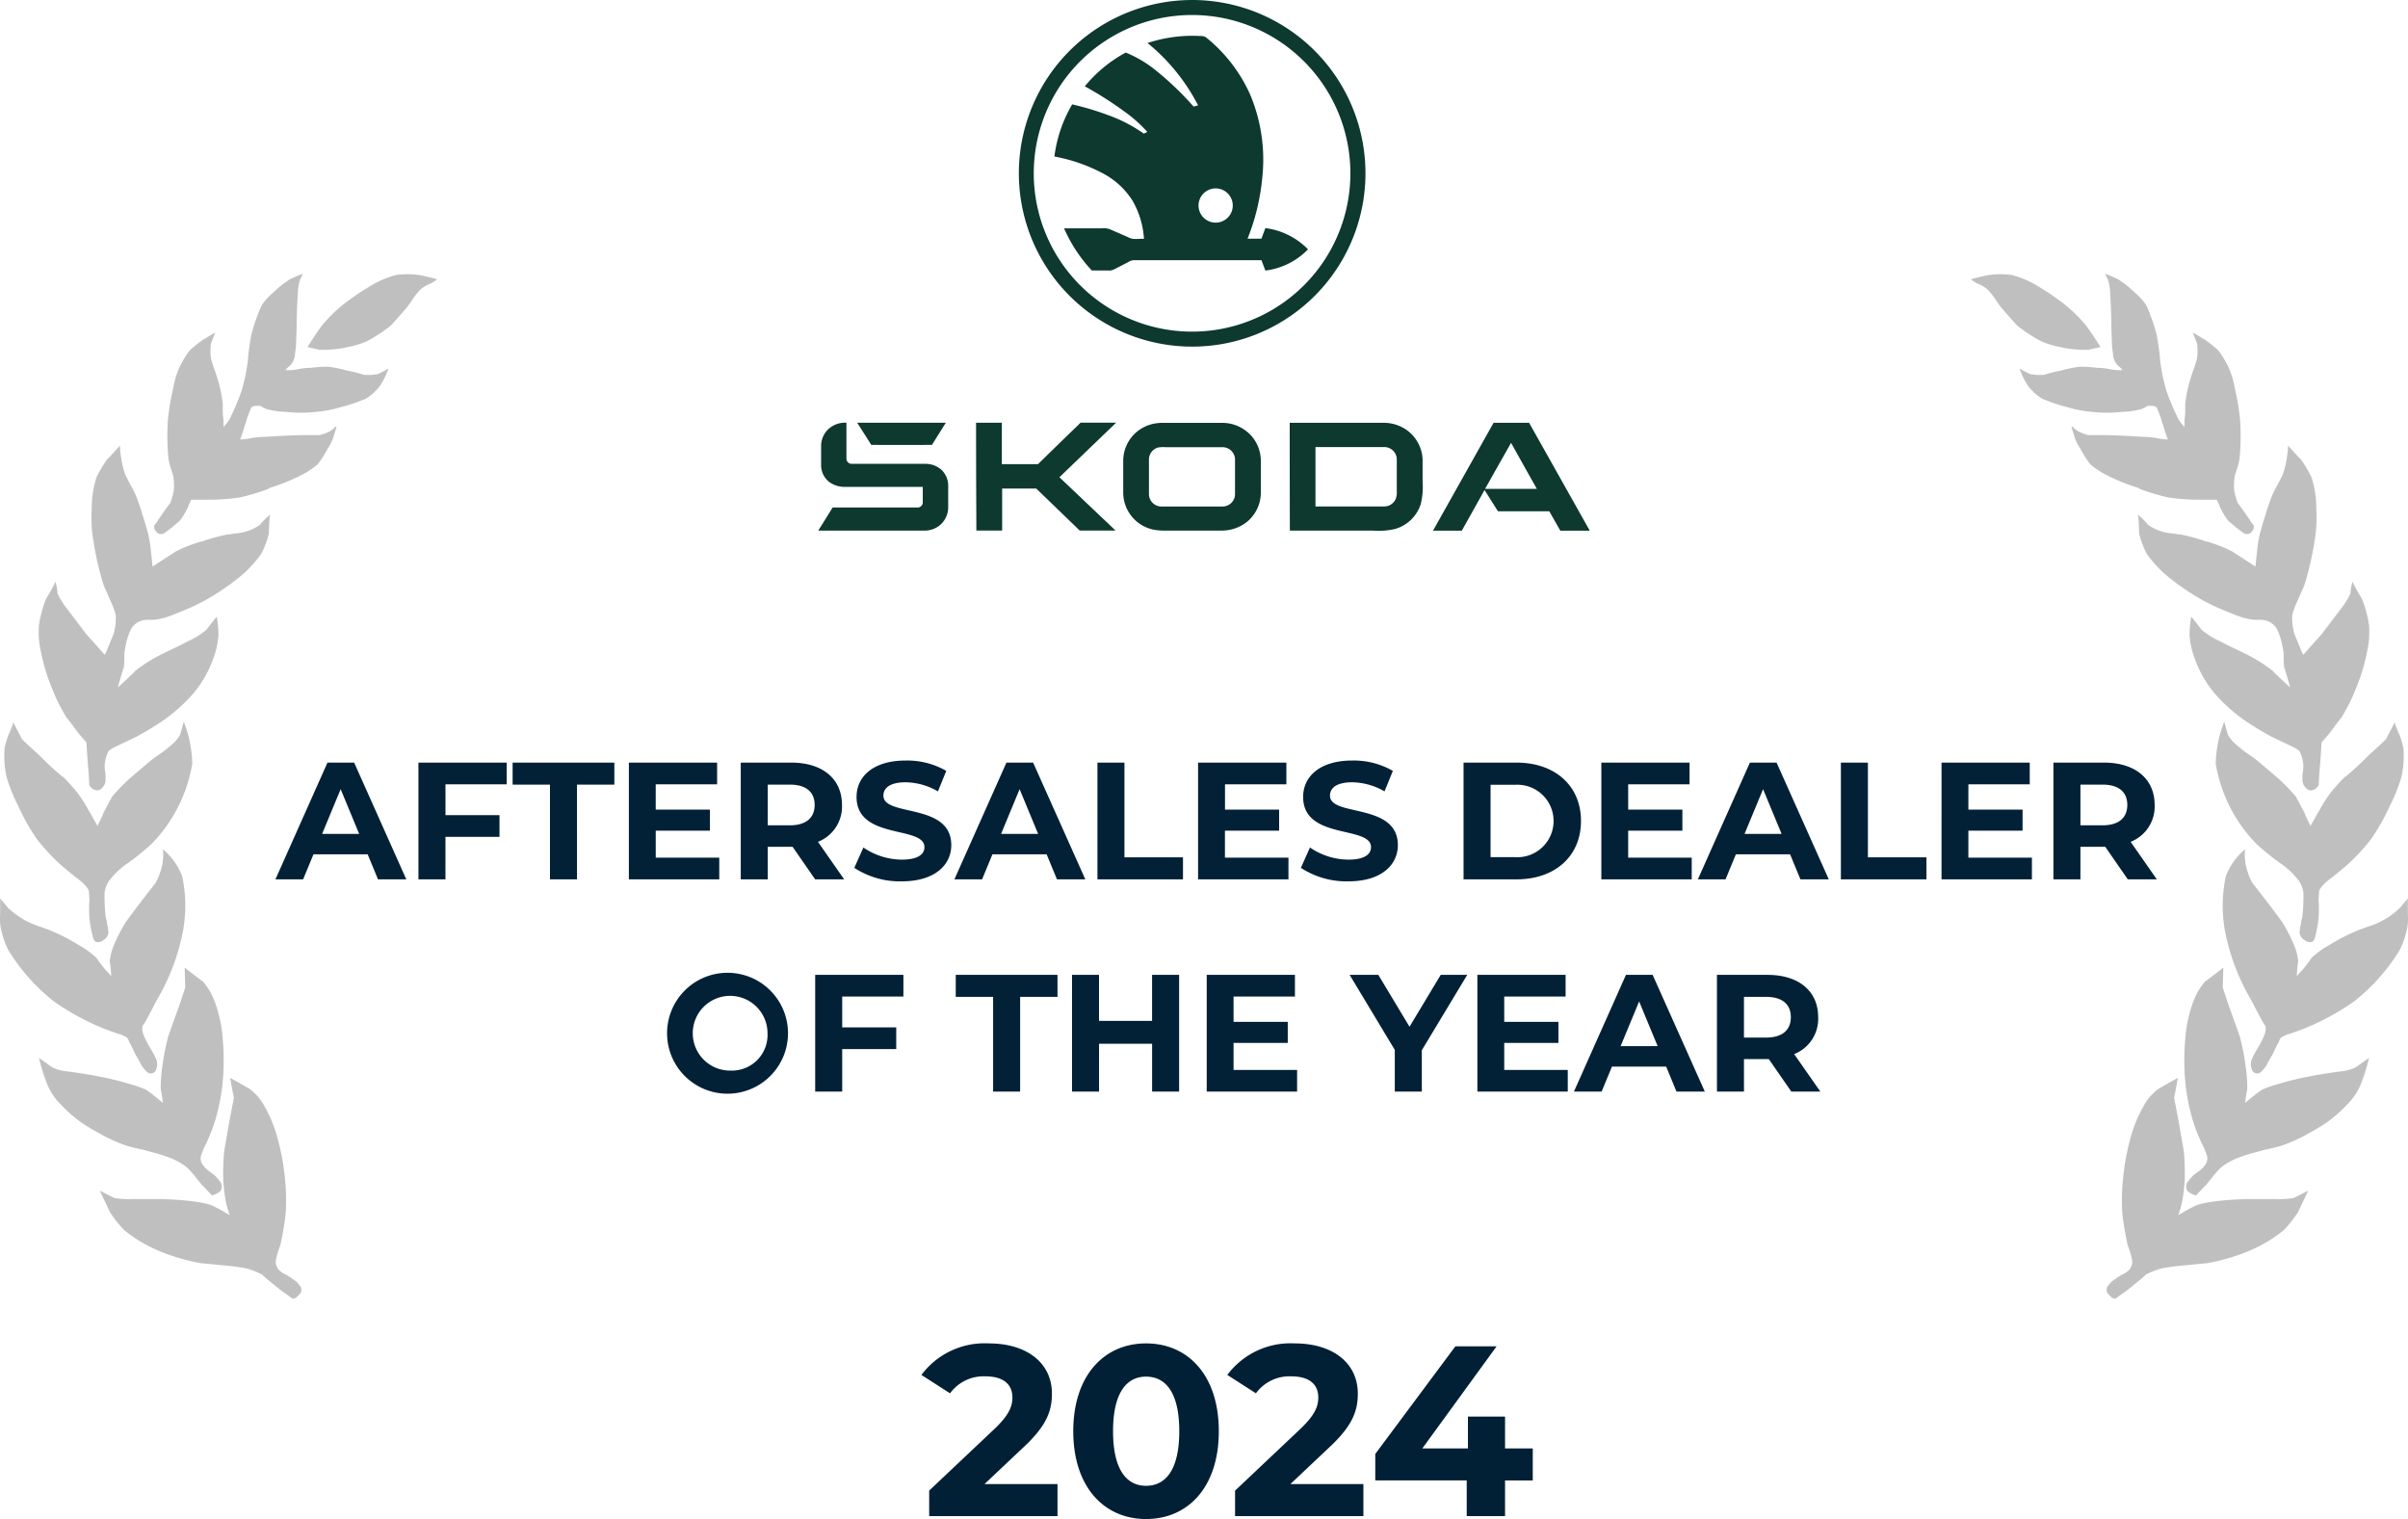 <svg xmlns="http://www.w3.org/2000/svg" width="158.83" height="100.192" viewBox="0 0 158.83 100.192"><g transform="translate(502.17 -698)"><g transform="translate(-502.17 698)"><path d="M24.933,58H26.8L23.36,50.3H21.6L18.168,58h1.826l.682-1.65h3.575Zm-3.685-3,1.221-2.948L23.69,55ZM33.421,51.73V50.3H27.6V58h1.782V55.195h3.564v-1.43H29.383V51.73ZM36.276,58h1.782V51.752h2.464V50.3h-6.71v1.452h2.464Zm6.976-1.43V54.788h3.575V53.4H43.251V51.73H47.3V50.3H41.48V58h5.962V56.57ZM55.68,58l-1.727-2.475a2.5,2.5,0,0,0,1.584-2.431c0-1.727-1.287-2.794-3.344-2.794H48.86V58h1.782V55.855h1.639L53.766,58Zm-1.947-4.906c0,.836-.55,1.342-1.639,1.342H50.642V51.752h1.452C53.183,51.752,53.733,52.247,53.733,53.094Zm5.746,5.038c2.2,0,3.267-1.1,3.267-2.387,0-2.827-4.477-1.848-4.477-3.267,0-.484.407-.88,1.463-.88a4.349,4.349,0,0,1,2.134.6l.55-1.353a5.165,5.165,0,0,0-2.673-.682c-2.189,0-3.245,1.089-3.245,2.4,0,2.86,4.477,1.87,4.477,3.311,0,.473-.429.825-1.485.825a4.529,4.529,0,0,1-2.541-.8l-.6,1.342A5.488,5.488,0,0,0,59.479,58.132ZM69.717,58h1.87l-3.443-7.7h-1.76L62.952,58h1.826l.682-1.65h3.575Zm-3.685-3,1.221-2.948L68.474,55Zm6.354,3h5.643V56.548H74.168V50.3H72.386Zm8.41-1.43V54.788H84.37V53.4H80.8V51.73h4.048V50.3H79.024V58h5.962V56.57Zm8.139,1.562c2.2,0,3.267-1.1,3.267-2.387,0-2.827-4.477-1.848-4.477-3.267,0-.484.407-.88,1.463-.88a4.349,4.349,0,0,1,2.134.6l.55-1.353a5.165,5.165,0,0,0-2.673-.682c-2.189,0-3.245,1.089-3.245,2.4,0,2.86,4.477,1.87,4.477,3.311,0,.473-.429.825-1.485.825a4.529,4.529,0,0,1-2.541-.8l-.6,1.342A5.488,5.488,0,0,0,88.934,58.132Zm7.6-.132h3.5c2.519,0,4.246-1.518,4.246-3.85s-1.727-3.85-4.246-3.85h-3.5Zm1.782-1.463V51.763h1.628a2.391,2.391,0,1,1,0,4.774Zm9.077.033V54.788h3.575V53.4h-3.575V51.73h4.048V50.3h-5.819V58h5.962V56.57ZM118.755,58h1.87l-3.443-7.7h-1.76L111.99,58h1.826l.682-1.65h3.575Zm-3.685-3,1.221-2.948L117.512,55Zm6.354,3h5.643V56.548h-3.861V50.3h-1.782Zm8.409-1.43V54.788h3.575V53.4h-3.575V51.73h4.048V50.3h-5.819V58h5.962V56.57ZM142.262,58l-1.727-2.475a2.5,2.5,0,0,0,1.584-2.431c0-1.727-1.287-2.794-3.344-2.794h-3.333V58h1.782V55.855h1.639L140.348,58Zm-1.947-4.906c0,.836-.55,1.342-1.639,1.342h-1.452V51.752h1.452C139.765,51.752,140.315,52.247,140.315,53.094Zm-92.1,19.038A3.988,3.988,0,1,0,44,68.15,3.985,3.985,0,0,0,48.217,72.132Zm0-1.518a2.465,2.465,0,1,1,2.409-2.464A2.349,2.349,0,0,1,48.217,70.614ZM59.588,65.73V64.3H53.769V72h1.782V69.195h3.564v-1.43H55.551V65.73ZM65.505,72h1.782V65.752h2.464V64.3h-6.71v1.452h2.464ZM75.99,64.3v3.036h-3.5V64.3H70.71V72h1.782V68.843h3.5V72h1.782V64.3Zm5.375,6.27V68.788H84.94V67.4H81.365V65.73h4.048V64.3H79.594V72h5.962V70.57ZM96.777,64.3H95.028l-2.057,3.421L90.914,64.3H89.022L92,69.25V72h1.782V69.272Zm2.441,6.27V68.788h3.575V67.4H99.218V65.73h4.048V64.3H97.447V72h5.962V70.57ZM110.58,72h1.87l-3.443-7.7h-1.76L103.815,72h1.826l.682-1.65H109.9Zm-3.685-3,1.221-2.948L109.337,69Zm13.174,3-1.727-2.475a2.5,2.5,0,0,0,1.584-2.431c0-1.727-1.287-2.794-3.344-2.794h-3.333V72h1.782V69.855h1.639L118.155,72Zm-1.947-4.906c0,.836-.55,1.342-1.639,1.342h-1.452V65.752h1.452C117.572,65.752,118.122,66.247,118.122,67.094Z" fill="#022136"/><path d="M136.05,22.92a6.363,6.363,0,0,1-1.37-.39,10,10,0,0,1-1.62-1.05c-.12-.12-.48-.53-1.09-1.23q-.105-.135-.42-.6a4.915,4.915,0,0,0-.46-.56,2.392,2.392,0,0,0-.56-.35,1.9,1.9,0,0,1-.53-.32,11.271,11.271,0,0,1,1.2-.28,5.328,5.328,0,0,1,1.51,0,6.347,6.347,0,0,1,1.48.6,17.245,17.245,0,0,1,1.76,1.16,9.68,9.68,0,0,1,1.51,1.41,8.3,8.3,0,0,1,.56.77c.28.42.46.69.53.81-.54.12-.8.18-.77.18a7.432,7.432,0,0,1-1.72-.14Zm5.06,9.28a12.866,12.866,0,0,1-1.97-.77,5.836,5.836,0,0,1-1.27-.81,7.523,7.523,0,0,1-.67-1.05,3.5,3.5,0,0,1-.35-.7c-.02-.07-.06-.19-.11-.35s-.08-.29-.11-.39c.05,0,.12.05.21.14a.849.849,0,0,0,.25.18,2.335,2.335,0,0,0,.7.25h.91c.26,0,.7.01,1.34.04.56.02,1,.05,1.3.07a7.382,7.382,0,0,1,.84.07,4.555,4.555,0,0,0,.81.11q-.075-.21-.21-.6a4.7,4.7,0,0,0-.18-.56,5.147,5.147,0,0,0-.35-.95c-.07-.09-.26-.13-.56-.11a.42.42,0,0,0-.21.11,2.42,2.42,0,0,0-.25.11,5.96,5.96,0,0,1-1.3.18,8.6,8.6,0,0,1-1.9,0,7.861,7.861,0,0,1-1.69-.32,10.405,10.405,0,0,1-1.65-.56,3.348,3.348,0,0,1-.95-.88,5.2,5.2,0,0,1-.53-1.09c.05.02.16.08.35.18a2.062,2.062,0,0,0,.39.18,3.412,3.412,0,0,0,.88.04,9.183,9.183,0,0,1,1.12-.28,8.522,8.522,0,0,1,1.2-.25,6.9,6.9,0,0,1,1.16.07,4.257,4.257,0,0,1,.95.11,3.1,3.1,0,0,0,.74.04,1.789,1.789,0,0,0-.28-.28.79.79,0,0,1-.21-.28,1.135,1.135,0,0,1-.14-.56,3.879,3.879,0,0,1-.07-.81c-.02-.33-.04-.83-.04-1.51-.02-.68-.05-1.2-.07-1.55a3.772,3.772,0,0,0-.11-.84,2.269,2.269,0,0,0-.25-.53,7.384,7.384,0,0,1,.91.39,7.089,7.089,0,0,1,1.05.84,4.338,4.338,0,0,1,.77.84,11.486,11.486,0,0,1,.7,2c.05.28.11.67.18,1.16a10.32,10.32,0,0,0,.14,1.16,10.848,10.848,0,0,0,.35,1.44,16.935,16.935,0,0,0,.77,1.79,3.233,3.233,0,0,0,.39.49V27.7a4.9,4.9,0,0,0,.04-.98,9.762,9.762,0,0,1,.28-1.51c.05-.16.13-.42.25-.77.12-.33.2-.59.25-.77a3.678,3.678,0,0,0,0-1.05c0,.02-.09-.21-.28-.7.49.3.76.47.81.49a8.835,8.835,0,0,1,.88.7,6.368,6.368,0,0,1,.67,1.12,5.323,5.323,0,0,1,.42,1.41,14.214,14.214,0,0,1,.35,2.14,15.547,15.547,0,0,1-.04,2.46,5.77,5.77,0,0,1-.14.6c-.09.26-.15.45-.18.56a4.155,4.155,0,0,0-.04.88,3.471,3.471,0,0,0,.28.98c-.07-.14.15.16.67.91.21.33.32.47.32.42a.457.457,0,0,1-.11.49.415.415,0,0,1-.49.11l-.53-.39c-.3-.26-.48-.41-.53-.46a3.875,3.875,0,0,1-.46-.74,1.428,1.428,0,0,1-.14-.32,2.221,2.221,0,0,1-.14-.32h-1.51a16.145,16.145,0,0,1-1.65-.14,13.325,13.325,0,0,1-2-.6Zm9.14,46.9a8.384,8.384,0,0,0,.98-.07,3.379,3.379,0,0,0,.53-.25l.49-.25c-.4.84-.62,1.31-.67,1.41a7.3,7.3,0,0,1-.95,1.2,8.907,8.907,0,0,1-1.83,1.16,11.228,11.228,0,0,1-1.76.67,13.288,13.288,0,0,1-1.48.35c.19-.02-.29.02-1.44.14a13.751,13.751,0,0,0-1.44.18,4.94,4.94,0,0,0-1.2.46q.18-.075-1.2,1.02l-.74.53a.361.361,0,0,1-.32-.14c-.16-.14-.25-.25-.25-.32a.411.411,0,0,1,.11-.42,1.343,1.343,0,0,1,.42-.39,4.028,4.028,0,0,1,.49-.32,1.2,1.2,0,0,0,.46-.32.773.773,0,0,0,.18-.63,4.1,4.1,0,0,0-.14-.56l-.18-.53c-.19-.96-.29-1.62-.32-1.97a13.011,13.011,0,0,1,.04-2.25,15.355,15.355,0,0,1,.46-2.6,8.924,8.924,0,0,1,.88-2.21,3.513,3.513,0,0,1,.98-1.16c-.05.02.39-.22,1.3-.74-.16.91-.25,1.35-.25,1.3l.25,1.3c.28,1.59.41,2.33.39,2.21a16.477,16.477,0,0,1,.07,1.65,10.823,10.823,0,0,1-.18,1.72,7.732,7.732,0,0,1-.25.88,11.759,11.759,0,0,1,1.23-.67,7.2,7.2,0,0,1,1.27-.25c.57-.07,1.23-.12,2-.14h2.04Zm-4.68-43.38a9.258,9.258,0,0,1,1.62.63c-.02-.02.5.32,1.58,1.02.09-.91.14-1.36.14-1.34a7.8,7.8,0,0,1,.21-1.05c.26-.89.48-1.59.67-2.11a6.784,6.784,0,0,1,.39-.81c.19-.35.32-.61.39-.77a5.328,5.328,0,0,0,.28-1.2,4.419,4.419,0,0,0,.07-.7c.56.63.82.9.77.81a8.239,8.239,0,0,1,.77,1.27,6.6,6.6,0,0,1,.32,2.07,9.34,9.34,0,0,1-.11,2.14,21.347,21.347,0,0,1-.6,2.67,3.735,3.735,0,0,1-.28.7c-.16.38-.27.62-.32.74a4.277,4.277,0,0,0-.28.81,4.146,4.146,0,0,0,.14,1.2q.075.18.42,1.02c.09.23.15.35.18.35s.14-.13.35-.39c.3-.33.6-.66.88-.98.19-.26.48-.64.88-1.16.45-.59.62-.82.53-.7a6.45,6.45,0,0,0,.46-.77,4.067,4.067,0,0,1,.14-.81,7.688,7.688,0,0,0,.6,1.09,7.536,7.536,0,0,1,.49,1.79,5.729,5.729,0,0,1-.11,1.65,12.976,12.976,0,0,1-.7,2.39,13.192,13.192,0,0,1-1.02,2.07c.02-.05-.26.32-.84,1.09-.33.38-.48.55-.46.53,0-.05-.01.16-.04.63-.02.33-.06.81-.11,1.44-.02.45-.04.69-.04.74a.688.688,0,0,1-.35.32.415.415,0,0,1-.39-.04.828.828,0,0,1-.32-.46,3.222,3.222,0,0,1,0-.63,1.963,1.963,0,0,0,.04-.6,2.683,2.683,0,0,0-.25-.84,2.7,2.7,0,0,0-.46-.28c-1.03-.49-1.45-.69-1.27-.6a20.674,20.674,0,0,1-1.86-1.12,10.79,10.79,0,0,1-2-1.79,7.322,7.322,0,0,1-1.2-2,5.909,5.909,0,0,1-.46-1.83,7.4,7.4,0,0,1,.11-1.23c.09.09.32.38.67.84a4.752,4.752,0,0,0,1.16.74c.26.14.63.33,1.12.56s.87.42,1.12.56a9.7,9.7,0,0,1,1.41.95q-.285-.21,1.05,1.02c-.23-.82-.36-1.25-.39-1.3a3.79,3.79,0,0,1-.04-.6,3.119,3.119,0,0,0-.04-.6,4.919,4.919,0,0,0-.39-1.34,1.213,1.213,0,0,0-.67-.56,1.549,1.549,0,0,0-.56-.07,2.622,2.622,0,0,1-.6-.04,6.5,6.5,0,0,1-1.27-.42,14.5,14.5,0,0,1-1.83-.84,16.337,16.337,0,0,1-2.14-1.44,7.9,7.9,0,0,1-1.51-1.58,5.363,5.363,0,0,1-.53-1.41,8.788,8.788,0,0,0-.07-1.2,5.079,5.079,0,0,1,.67.67,3.3,3.3,0,0,0,.98.46,3.875,3.875,0,0,0,.67.11c.35.05.59.08.7.11a10.993,10.993,0,0,1,1.48.42Zm8.79,34.95a2.939,2.939,0,0,0,.98-.25c.12-.07.27-.18.46-.32.23-.16.39-.27.46-.32a12.194,12.194,0,0,1-.46,1.51,4.122,4.122,0,0,1-.74,1.3,9.75,9.75,0,0,1-1.58,1.44,18.232,18.232,0,0,1-1.62.95,10.385,10.385,0,0,1-1.41.6c-.16.05-.4.11-.7.18a6.136,6.136,0,0,0-.74.18,11.947,11.947,0,0,0-1.37.42,4.316,4.316,0,0,0-1.09.6,4.9,4.9,0,0,0-.56.6c-.23.3-.4.5-.49.6-.38.4-.59.62-.63.67-.05.02-.16-.01-.35-.11-.16-.09-.26-.18-.28-.25a.6.6,0,0,1,0-.42,3.232,3.232,0,0,1,.39-.49c.05-.05.2-.16.46-.35a1.779,1.779,0,0,0,.39-.42.707.707,0,0,0,.07-.63c-.05-.14-.12-.32-.21-.53a3.451,3.451,0,0,1-.25-.53,10,10,0,0,1-.63-1.86,13.094,13.094,0,0,1-.35-2.25,16.567,16.567,0,0,1,.04-2.6,8.844,8.844,0,0,1,.53-2.36,4.408,4.408,0,0,1,.77-1.3c-.07.07.33-.23,1.2-.91l-.04,1.3s.12.4.42,1.27c.54,1.5.79,2.2.74,2.11a13.6,13.6,0,0,1,.32,1.62,10.418,10.418,0,0,1,.14,1.72,7.018,7.018,0,0,0-.14.91,12.534,12.534,0,0,1,1.12-.88,7.81,7.81,0,0,1,1.23-.42,18.056,18.056,0,0,1,1.93-.46q.345-.075,1.02-.18c.47-.07.8-.12.98-.14Zm.35-19.44a18.254,18.254,0,0,0,1.48-1.37c.7-.63,1.1-1.01,1.2-1.12l.56-1.09a4.832,4.832,0,0,0,.32.81c.12.35.2.63.25.84a6,6,0,0,1-.14,2,10.669,10.669,0,0,1-.74,1.83,13.5,13.5,0,0,1-1.27,2.25,13.294,13.294,0,0,1-1.58,1.69c-.16.14-.39.33-.67.56-.33.26-.55.43-.67.53a2.341,2.341,0,0,0-.46.53,1.521,1.521,0,0,0-.04.39,2.887,2.887,0,0,0,0,.6v.6a7.226,7.226,0,0,1-.21,1.37c-.05.26-.12.41-.21.46A.5.5,0,0,1,152,62a.642.642,0,0,1-.32-.46,2.734,2.734,0,0,1,.07-.53,3.878,3.878,0,0,1,.11-.53,12.243,12.243,0,0,0,.07-1.62,1.918,1.918,0,0,0-.25-.7,5.17,5.17,0,0,0-1.34-1.27,17.27,17.27,0,0,1-1.48-1.2,9.878,9.878,0,0,1-2.71-5.31,7.9,7.9,0,0,1,.56-2.78c.14.52.22.81.25.88a2.4,2.4,0,0,0,.67.74,4.5,4.5,0,0,0,.63.49c.3.21.52.36.63.46q.6.5,1.41,1.2a12.242,12.242,0,0,1,1.12,1.16c.05.07.25.45.6,1.12a3.521,3.521,0,0,0,.18.42q.135.285.21.42c-.14.21.06-.15.6-1.09a9.3,9.3,0,0,1,.7-1.09,11.518,11.518,0,0,1,.98-1.09Zm4.11,8.05v.98a3.74,3.74,0,0,1-.04.95,6.24,6.24,0,0,1-.49,1.44,12.83,12.83,0,0,1-2.99,3.38,16,16,0,0,1-4.22,2.14,2.1,2.1,0,0,0-.6.25c-.05.02-.11.13-.18.32-.07.12-.18.33-.32.63a6.956,6.956,0,0,1-.35.63,2.1,2.1,0,0,1-.49.7.369.369,0,0,1-.46.04q-.135-.075-.21-.42a.933.933,0,0,1,.07-.49,7.708,7.708,0,0,1,.42-.77,6.171,6.171,0,0,0,.39-.77,1.089,1.089,0,0,0,.07-.67c.05.19-.27-.37-.95-1.69a14.072,14.072,0,0,1-1.55-3.8,9.377,9.377,0,0,1-.11-4.32,4.279,4.279,0,0,1,1.27-1.79,3.749,3.749,0,0,0,.04.98,4.651,4.651,0,0,0,.46,1.27c-.02-.05.32.39,1.02,1.3q.885,1.155,1.05,1.44a11.014,11.014,0,0,1,.74,1.51,3.841,3.841,0,0,1,.21.98c-.02-.16-.06.13-.11.88a8.523,8.523,0,0,0,.98-1.2,5.534,5.534,0,0,1,1.16-.84,12.351,12.351,0,0,1,1.83-.95c.16-.07.46-.18.88-.32a5.263,5.263,0,0,0,1.93-1.16c.02-.02.2-.23.53-.63Z" fill="#bfbfbf"/><path d="M22.78,22.92a6.362,6.362,0,0,0,1.37-.39,10,10,0,0,0,1.62-1.05c.12-.12.48-.53,1.09-1.23q.105-.135.42-.6a4.916,4.916,0,0,1,.46-.56,2.392,2.392,0,0,1,.56-.35,1.9,1.9,0,0,0,.53-.32,11.272,11.272,0,0,0-1.2-.28,5.328,5.328,0,0,0-1.51,0,6.347,6.347,0,0,0-1.48.6,17.245,17.245,0,0,0-1.76,1.16,9.68,9.68,0,0,0-1.51,1.41,8.3,8.3,0,0,0-.56.77c-.28.42-.46.69-.53.81.54.12.8.18.77.18a7.432,7.432,0,0,0,1.72-.14ZM17.72,32.2a12.866,12.866,0,0,0,1.97-.77,5.836,5.836,0,0,0,1.27-.81,7.522,7.522,0,0,0,.67-1.05,3.5,3.5,0,0,0,.35-.7c.02-.07.06-.19.11-.35s.08-.29.11-.39c-.05,0-.12.05-.21.14a.849.849,0,0,1-.25.18,2.335,2.335,0,0,1-.7.25h-.91c-.26,0-.7.01-1.34.04-.56.02-1,.05-1.3.07a7.382,7.382,0,0,0-.84.07,4.555,4.555,0,0,1-.81.11q.075-.21.21-.6a4.7,4.7,0,0,1,.18-.56,5.147,5.147,0,0,1,.35-.95c.07-.09.26-.13.56-.11a.42.42,0,0,1,.21.11,2.419,2.419,0,0,1,.25.11,5.96,5.96,0,0,0,1.3.18,8.6,8.6,0,0,0,1.9,0,7.861,7.861,0,0,0,1.69-.32,10.4,10.4,0,0,0,1.65-.56,3.348,3.348,0,0,0,.95-.88,5.2,5.2,0,0,0,.53-1.09c-.05.02-.16.08-.35.18a2.062,2.062,0,0,1-.39.18,3.412,3.412,0,0,1-.88.04,9.183,9.183,0,0,0-1.12-.28,8.522,8.522,0,0,0-1.2-.25,6.9,6.9,0,0,0-1.16.07,4.257,4.257,0,0,0-.95.11,3.1,3.1,0,0,1-.74.04,1.789,1.789,0,0,1,.28-.28.789.789,0,0,0,.21-.28,1.135,1.135,0,0,0,.14-.56,3.878,3.878,0,0,0,.07-.81c.02-.33.04-.83.04-1.51.02-.68.05-1.2.07-1.55a3.771,3.771,0,0,1,.11-.84,2.269,2.269,0,0,1,.25-.53,7.383,7.383,0,0,0-.91.39,7.088,7.088,0,0,0-1.05.84,4.339,4.339,0,0,0-.77.84,11.487,11.487,0,0,0-.7,2c-.05.28-.11.67-.18,1.16a10.32,10.32,0,0,1-.14,1.16,10.849,10.849,0,0,1-.35,1.44,16.934,16.934,0,0,1-.77,1.79,3.232,3.232,0,0,1-.39.49V27.7a4.9,4.9,0,0,1-.04-.98,9.765,9.765,0,0,0-.28-1.51c-.05-.16-.13-.42-.25-.77-.12-.33-.2-.59-.25-.77a3.679,3.679,0,0,1,0-1.05c0,.02.09-.21.28-.7-.49.3-.76.47-.81.49a8.833,8.833,0,0,0-.88.7,6.368,6.368,0,0,0-.67,1.12,5.323,5.323,0,0,0-.42,1.41,14.214,14.214,0,0,0-.35,2.14,15.547,15.547,0,0,0,.04,2.46,5.766,5.766,0,0,0,.14.6c.09.26.15.45.18.56a4.154,4.154,0,0,1,.04.88,3.471,3.471,0,0,1-.28.98c.07-.14-.15.16-.67.91-.21.33-.32.47-.32.42a.457.457,0,0,0,.11.49.415.415,0,0,0,.49.11l.53-.39c.3-.26.48-.41.53-.46a3.875,3.875,0,0,0,.46-.74,1.427,1.427,0,0,0,.14-.32,2.22,2.22,0,0,0,.14-.32h1.51a16.145,16.145,0,0,0,1.65-.14,13.326,13.326,0,0,0,2-.6ZM8.58,79.1a8.385,8.385,0,0,1-.98-.07,3.379,3.379,0,0,1-.53-.25l-.49-.25c.4.84.62,1.31.67,1.41a7.3,7.3,0,0,0,.95,1.2,8.907,8.907,0,0,0,1.83,1.16,11.228,11.228,0,0,0,1.76.67,13.288,13.288,0,0,0,1.48.35c-.19-.02.29.02,1.44.14a13.751,13.751,0,0,1,1.44.18,4.94,4.94,0,0,1,1.2.46q-.18-.075,1.2,1.02l.74.53a.362.362,0,0,0,.32-.14c.16-.14.25-.25.25-.32a.411.411,0,0,0-.11-.42,1.343,1.343,0,0,0-.42-.39,4.028,4.028,0,0,0-.49-.32,1.2,1.2,0,0,1-.46-.32.773.773,0,0,1-.18-.63,4.1,4.1,0,0,1,.14-.56l.18-.53c.19-.96.29-1.62.32-1.97a13.011,13.011,0,0,0-.04-2.25,15.356,15.356,0,0,0-.46-2.6,8.924,8.924,0,0,0-.88-2.21,3.513,3.513,0,0,0-.98-1.16c.05.02-.39-.22-1.3-.74.16.91.25,1.35.25,1.3l-.25,1.3c-.28,1.59-.41,2.33-.39,2.21a16.479,16.479,0,0,0-.07,1.65,10.823,10.823,0,0,0,.18,1.72,7.735,7.735,0,0,0,.25.88,11.758,11.758,0,0,0-1.23-.67,7.2,7.2,0,0,0-1.27-.25c-.57-.07-1.23-.12-2-.14H8.61Zm4.68-43.38a9.258,9.258,0,0,0-1.62.63c.02-.02-.5.32-1.58,1.02-.09-.91-.14-1.36-.14-1.34a7.8,7.8,0,0,0-.21-1.05c-.26-.89-.48-1.59-.67-2.11a6.781,6.781,0,0,0-.39-.81c-.19-.35-.32-.61-.39-.77a5.328,5.328,0,0,1-.28-1.2,4.416,4.416,0,0,1-.07-.7c-.56.63-.82.9-.77.81a8.238,8.238,0,0,0-.77,1.27,6.6,6.6,0,0,0-.32,2.07,9.34,9.34,0,0,0,.11,2.14,21.348,21.348,0,0,0,.6,2.67,3.735,3.735,0,0,0,.28.7c.16.38.27.62.32.74a4.278,4.278,0,0,1,.28.81,4.146,4.146,0,0,1-.14,1.2q-.075.18-.42,1.02c-.09.23-.15.35-.18.35s-.14-.13-.35-.39c-.3-.33-.6-.66-.88-.98-.19-.26-.48-.64-.88-1.16-.45-.59-.62-.82-.53-.7a6.451,6.451,0,0,1-.46-.77,4.067,4.067,0,0,0-.14-.81,7.69,7.69,0,0,1-.6,1.09,7.537,7.537,0,0,0-.49,1.79,5.729,5.729,0,0,0,.11,1.65,12.978,12.978,0,0,0,.7,2.39A13.193,13.193,0,0,0,4.4,47.35c-.02-.05.26.32.84,1.09.33.38.48.55.46.53,0-.05.01.16.04.63.02.33.06.81.11,1.44.02.45.04.69.04.74a.688.688,0,0,0,.35.32.415.415,0,0,0,.39-.04.828.828,0,0,0,.32-.46,3.223,3.223,0,0,0,0-.63,1.963,1.963,0,0,1-.04-.6,2.683,2.683,0,0,1,.25-.84,2.7,2.7,0,0,1,.46-.28c1.03-.49,1.45-.69,1.27-.6a20.675,20.675,0,0,0,1.86-1.12,10.79,10.79,0,0,0,2-1.79,7.322,7.322,0,0,0,1.2-2,5.909,5.909,0,0,0,.46-1.83,7.4,7.4,0,0,0-.11-1.23c-.09.09-.32.38-.67.84a4.752,4.752,0,0,1-1.16.74c-.26.14-.63.33-1.12.56s-.87.42-1.12.56a9.7,9.7,0,0,0-1.41.95q.285-.21-1.05,1.02c.23-.82.36-1.25.39-1.3a3.79,3.79,0,0,0,.04-.6,3.119,3.119,0,0,1,.04-.6,4.92,4.92,0,0,1,.39-1.34,1.213,1.213,0,0,1,.67-.56,1.549,1.549,0,0,1,.56-.07,2.622,2.622,0,0,0,.6-.04,6.5,6.5,0,0,0,1.27-.42,14.5,14.5,0,0,0,1.83-.84,16.337,16.337,0,0,0,2.14-1.44,7.9,7.9,0,0,0,1.51-1.58,5.363,5.363,0,0,0,.53-1.41,8.788,8.788,0,0,1,.07-1.2,5.077,5.077,0,0,0-.67.67,3.3,3.3,0,0,1-.98.46,3.875,3.875,0,0,1-.67.11c-.35.05-.59.08-.7.11a10.993,10.993,0,0,0-1.48.42ZM4.47,70.67a2.94,2.94,0,0,1-.98-.25c-.12-.07-.27-.18-.46-.32-.23-.16-.39-.27-.46-.32a12.193,12.193,0,0,0,.46,1.51,4.122,4.122,0,0,0,.74,1.3,9.751,9.751,0,0,0,1.58,1.44,18.232,18.232,0,0,0,1.62.95,10.386,10.386,0,0,0,1.41.6c.16.05.4.11.7.18a6.136,6.136,0,0,1,.74.18,11.947,11.947,0,0,1,1.37.42,4.316,4.316,0,0,1,1.09.6,4.9,4.9,0,0,1,.56.6c.23.3.4.5.49.6.38.4.59.62.63.67.05.02.16-.01.35-.11.16-.09.26-.18.28-.25a.6.6,0,0,0,0-.42,3.233,3.233,0,0,0-.39-.49c-.05-.05-.2-.16-.46-.35a1.779,1.779,0,0,1-.39-.42.707.707,0,0,1-.07-.63c.05-.14.12-.32.21-.53a3.451,3.451,0,0,0,.25-.53,10,10,0,0,0,.63-1.86,13.094,13.094,0,0,0,.35-2.25,16.565,16.565,0,0,0-.04-2.6,8.844,8.844,0,0,0-.53-2.36,4.407,4.407,0,0,0-.77-1.3c.07.07-.33-.23-1.2-.91l.04,1.3s-.12.4-.42,1.27c-.54,1.5-.79,2.2-.74,2.11a13.605,13.605,0,0,0-.32,1.62,10.417,10.417,0,0,0-.14,1.72,7.019,7.019,0,0,1,.14.91,12.537,12.537,0,0,0-1.12-.88,7.81,7.81,0,0,0-1.23-.42,18.055,18.055,0,0,0-1.93-.46q-.345-.075-1.02-.18c-.47-.07-.8-.12-.98-.14ZM4.12,51.23a18.249,18.249,0,0,1-1.48-1.37c-.7-.63-1.1-1.01-1.2-1.12L.88,47.65a4.831,4.831,0,0,1-.32.81c-.12.35-.2.63-.25.84a6,6,0,0,0,.14,2,10.668,10.668,0,0,0,.74,1.83,13.5,13.5,0,0,0,1.27,2.25,13.294,13.294,0,0,0,1.58,1.69c.16.14.39.33.67.56.33.26.55.43.67.53a2.342,2.342,0,0,1,.46.53,1.521,1.521,0,0,1,.04.39,2.887,2.887,0,0,1,0,.6v.6a7.225,7.225,0,0,0,.21,1.37c.05.26.12.41.21.46A.5.5,0,0,0,6.83,62a.642.642,0,0,0,.32-.46,2.734,2.734,0,0,0-.07-.53,3.877,3.877,0,0,0-.11-.53,12.242,12.242,0,0,1-.07-1.62,1.918,1.918,0,0,1,.25-.7,5.17,5.17,0,0,1,1.34-1.27,17.267,17.267,0,0,0,1.48-1.2,9.878,9.878,0,0,0,2.71-5.31,7.9,7.9,0,0,0-.56-2.78c-.14.52-.22.81-.25.88a2.4,2.4,0,0,1-.67.74,4.5,4.5,0,0,1-.63.49c-.3.21-.52.36-.63.46q-.6.5-1.41,1.2a12.241,12.241,0,0,0-1.12,1.16c-.05.07-.25.45-.6,1.12a3.522,3.522,0,0,1-.18.42q-.135.285-.21.42c.14.21-.06-.15-.6-1.09a9.3,9.3,0,0,0-.7-1.09,11.521,11.521,0,0,0-.98-1.09ZM.01,59.28v.98a3.74,3.74,0,0,0,.04.95,6.24,6.24,0,0,0,.49,1.44,12.83,12.83,0,0,0,2.99,3.38,16,16,0,0,0,4.22,2.14,2.1,2.1,0,0,1,.6.25c.05.02.11.13.18.32.07.12.18.33.32.63A6.955,6.955,0,0,0,9.2,70a2.1,2.1,0,0,0,.49.7.369.369,0,0,0,.46.04q.135-.075.21-.42a.933.933,0,0,0-.07-.49,7.708,7.708,0,0,0-.42-.77,6.168,6.168,0,0,1-.39-.77,1.089,1.089,0,0,1-.07-.67c-.05.19.27-.37.95-1.69a14.072,14.072,0,0,0,1.55-3.8,9.377,9.377,0,0,0,.11-4.32,4.279,4.279,0,0,0-1.27-1.79,3.749,3.749,0,0,1-.04.98,4.651,4.651,0,0,1-.46,1.27c.02-.05-.32.39-1.02,1.3q-.885,1.155-1.05,1.44a11.014,11.014,0,0,0-.74,1.51,3.841,3.841,0,0,0-.21.98c.02-.16.06.13.11.88a8.522,8.522,0,0,1-.98-1.2,5.534,5.534,0,0,0-1.16-.84,12.351,12.351,0,0,0-1.83-.95c-.16-.07-.46-.18-.88-.32a6.015,6.015,0,0,1-.88-.39,6.045,6.045,0,0,1-1.05-.77c-.02-.02-.2-.23-.53-.63Z" fill="#bfbfbf"/><path d="M-16.064-2.112l2.576-2.432C-11.92-6-11.616-6.992-11.616-8.08c0-2.032-1.664-3.312-4.16-3.312a5.2,5.2,0,0,0-4.448,2.08L-18.336-8.1a2.739,2.739,0,0,1,2.32-1.12c1.184,0,1.792.512,1.792,1.392,0,.544-.176,1.12-1.168,2.064l-4.32,4.08V0h8.464V-2.112ZM-5.408.192c2.768,0,4.8-2.1,4.8-5.792s-2.032-5.792-4.8-5.792c-2.752,0-4.8,2.1-4.8,5.792S-8.16.192-5.408.192Zm0-2.192c-1.28,0-2.176-1.056-2.176-3.6s.9-3.6,2.176-3.6c1.3,0,2.192,1.056,2.192,3.6S-4.112-2-5.408-2Zm9.52-.112L6.688-4.544C8.256-6,8.56-6.992,8.56-8.08c0-2.032-1.664-3.312-4.16-3.312A5.2,5.2,0,0,0-.048-9.312L1.84-8.1a2.739,2.739,0,0,1,2.32-1.12c1.184,0,1.792.512,1.792,1.392,0,.544-.176,1.12-1.168,2.064L.464-1.68V0H8.928V-2.112ZM20.1-4.464H18.272v-2.1H15.824v2.1H12.816l4.9-6.736h-2.72L9.712-4.1v1.744h6.032V0h2.528V-2.352H20.1Z" transform="translate(81 100)" fill="#012035"/></g><g transform="translate(-448.2 698.016)"><path d="M337.359,301.9a11.431,11.431,0,1,1-4.9,1.477,11.431,11.431,0,0,1,4.9-1.477Zm.345.972a10.442,10.442,0,1,0,5.807,1.492A10.442,10.442,0,0,0,337.7,302.872Z" transform="translate(-313.46 -301.89)" fill="#0d392e"/><path d="M343.842,313.413a9.442,9.442,0,0,1,3.463-.462.85.85,0,0,1,.36.062,10.131,10.131,0,0,1,2.969,3.851,11.1,11.1,0,0,1,.769,5.5,14.292,14.292,0,0,1-.965,3.957h.916c.089-.232.17-.467.264-.7a4.772,4.772,0,0,1,2.809,1.4,4.7,4.7,0,0,1-2.811,1.4c-.087-.228-.175-.454-.256-.682h-8.428a.752.752,0,0,0-.39.141c-.309.156-.614.318-.923.473a.723.723,0,0,1-.362.064h-1.089a9.773,9.773,0,0,1-1.831-2.781h2.483a1.28,1.28,0,0,1,.524.055q.618.266,1.236.539c.311.183.684.075,1.027.1a5.751,5.751,0,0,0-.744-2.5,5.112,5.112,0,0,0-1.877-1.771A11.034,11.034,0,0,0,337.7,320.9a9.015,9.015,0,0,1,1.172-3.439,18.59,18.59,0,0,1,2.38.712,9.685,9.685,0,0,1,2.344,1.217l.232-.113a9.037,9.037,0,0,0-1.566-1.385,23.321,23.321,0,0,0-2.557-1.622,9.048,9.048,0,0,1,2.7-2.227,7.832,7.832,0,0,1,1.965,1.161,19.961,19.961,0,0,1,2.508,2.4l.3-.079a12.933,12.933,0,0,0-3.336-4.112Zm4.151,9.643a1.129,1.129,0,1,0,1.023.175A1.129,1.129,0,0,0,347.993,323.056Z" transform="translate(-322.122 -310.592)" fill="#0d392e"/><path d="M265.348,433.043a1.626,1.626,0,0,1,1.112-.354v2.378a.347.347,0,0,0,.359.335h4.817a1.577,1.577,0,0,1,1.093.394,1.439,1.439,0,0,1,.443,1.042v1.443a1.54,1.54,0,0,1-.605,1.213,1.592,1.592,0,0,1-.98.311H264.6c.318-.507.639-1.016.95-1.524h5.562a.347.347,0,0,0,.384-.307v-1.055h-5.1a1.7,1.7,0,0,1-1.08-.33,1.4,1.4,0,0,1-.526-1.085v-1.3a1.53,1.53,0,0,1,.554-1.161Z" transform="translate(-264.6 -404.823)" fill="#0d392e"/><path d="M276.67,432.71h5.843c-.3.488-.616.97-.914,1.46-1.334.015-2.67,0-4,0Z" transform="translate(-274.098 -404.842)" fill="#0d392e"/><path d="M313.45,432.7h1.7v2.73h2.387c.935-.91,1.867-1.828,2.809-2.734h2.344l-3.742,3.6,3.7,3.514h-2.363l-2.868-2.77h-2.246v2.77h-1.7Q313.45,436.261,313.45,432.7Z" transform="translate(-303.04 -404.834)" fill="#0d392e"/><path d="M361.02,432.791a3.249,3.249,0,0,1,.693-.055h3.836a2.574,2.574,0,0,1,1.988.957,2.521,2.521,0,0,1,.541,1.558v2.116a2.5,2.5,0,0,1-.94,1.918,2.655,2.655,0,0,1-1.634.556h-3.55a5.026,5.026,0,0,1-.763-.03,2.5,2.5,0,0,1-2.191-2.5V435.2a2.508,2.508,0,0,1,.84-1.826,2.577,2.577,0,0,1,1.18-.583Zm.277,1.571a.825.825,0,0,0-.6.8v2.3a.822.822,0,0,0,.823.791h4.034a.822.822,0,0,0,.82-.786v-2.344a.823.823,0,0,0-.825-.782h-3.738a2.088,2.088,0,0,0-.516.021Z" transform="translate(-338.883 -404.861)" fill="#0d392e"/><path d="M410.53,432.72h6.18a2.648,2.648,0,0,1,1.409.392,2.506,2.506,0,0,1,1.176,2.027v1.441a4.744,4.744,0,0,1-.121,1.5,2.5,2.5,0,0,1-1.7,1.645,4.978,4.978,0,0,1-1.434.107h-5.5Q410.53,436.276,410.53,432.72Zm1.7,1.6v3.917h4.524a.827.827,0,0,0,.771-.5,1.268,1.268,0,0,0,.068-.531V435.1a.825.825,0,0,0-.833-.78Z" transform="translate(-379.432 -404.849)" fill="#0d392e"/><path d="M458.9,432.72h2.344q2,3.552,4,7.113H463.3c-.245-.426-.482-.852-.727-1.279h-3.386l-.882-1.4-1.5,2.681h-1.9Q456.9,436.277,458.9,432.72Zm-.556,4.356h3.41c-.567-1.012-1.14-2.02-1.7-3.035-.577,1.008-1.138,2.025-1.715,3.035Z" transform="translate(-414.355 -404.849)" fill="#0d392e"/></g></g></svg>